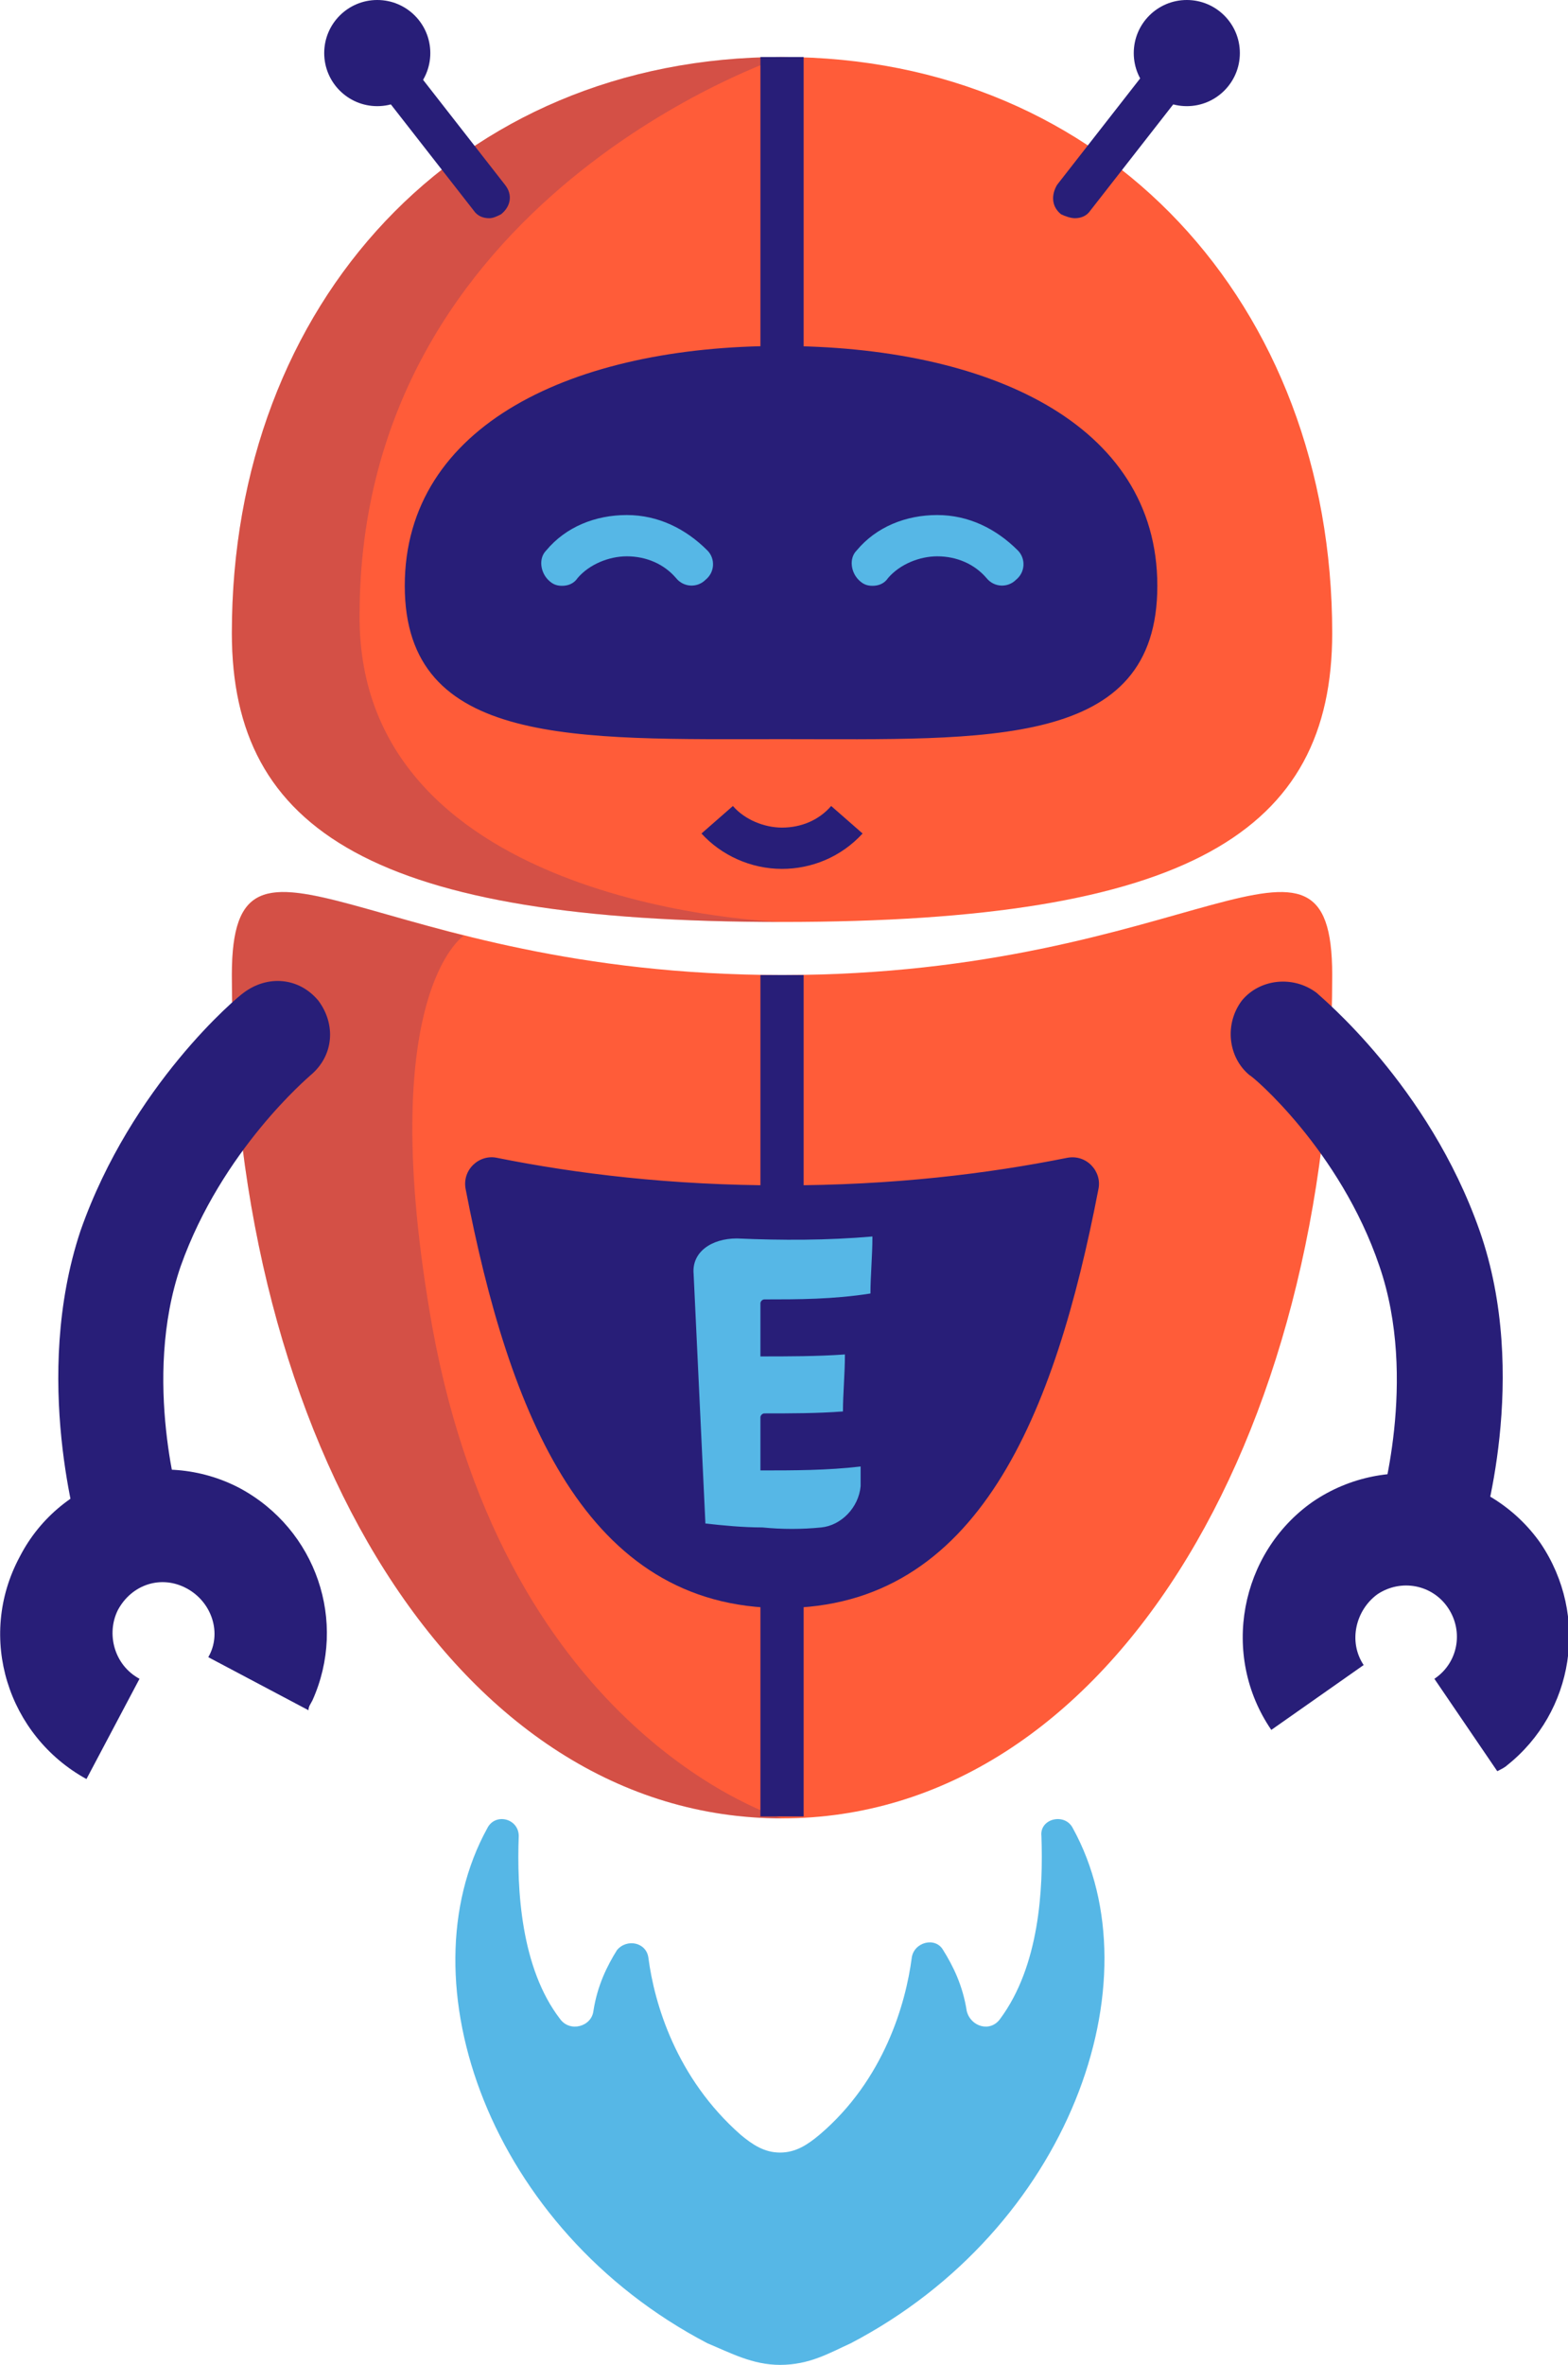 <?xml version="1.0" encoding="UTF-8"?> <!-- Generator: Adobe Illustrator 18.0.0, SVG Export Plug-In . SVG Version: 6.00 Build 0) --> <svg xmlns="http://www.w3.org/2000/svg" xmlns:xlink="http://www.w3.org/1999/xlink" id="Слой_1" x="0px" y="0px" viewBox="0 0 79.8 120.3" xml:space="preserve"> <g> <g> <path fill="#FF5C39" d="M67.8,49.6c0,23.7-11.5,42.9-28,42.9s-28-19.2-28-42.9c0-9.5,7.1,0,28,0S67.8,40.1,67.8,49.6z"></path> </g> <g> <path fill="#281E78" d="M39.8,81.8c-10,0-13.9-9.9-16.1-21.3c-0.2-1,0.7-1.8,1.6-1.6c4,0.8,8.8,1.4,14.5,1.4s10.5-0.6,14.5-1.4 c1-0.2,1.8,0.7,1.6,1.6C53.7,71.9,49.8,81.8,39.8,81.8z"></path> </g> <g> <path fill="#FF5C39" d="M67.8,32.2c0,10.1-7.3,14.7-28,14.7s-28-4.6-28-14.7c0-16.8,11.5-29.3,28-29.3S67.8,15.5,67.8,32.2z"></path> </g> <g opacity="0.2"> <path fill="#281E78" d="M39.8,46.9c-20.7,0-28-4.6-28-14.7c0-16.8,11.5-29.3,28-29.3c0,0-21.5,7.1-21.5,28.4 C18.2,46.3,39.8,46.9,39.8,46.9z"></path> </g> <g opacity="0.2"> <path fill="#281E78" d="M39.8,92.5c-16.5,0-28-19.2-28-42.9c0-6.4,3.3-4.2,11.8-2c0,0-4.6,3-1.6,19.9 C25.8,88.4,39.8,92.5,39.8,92.5z"></path> </g> <g> <path fill="#281E78" d="M58.9,29.8c0,8.3-8.6,7.8-19.1,7.8S20.6,38,20.6,29.8s8.6-12.2,19.1-12.2S58.9,21.5,58.9,29.8z"></path> </g> <g> <g> <path fill="#56B7E6" d="M44.4,29.8c-0.3,0-0.5-0.1-0.7-0.3c-0.4-0.4-0.5-1.1-0.1-1.5c1-1.2,2.5-1.8,4.1-1.8c1.6,0,3,0.7,4.1,1.8 c0.4,0.4,0.4,1.1-0.1,1.5c-0.4,0.4-1.1,0.4-1.5-0.1c-0.6-0.7-1.5-1.1-2.5-1.1c-0.9,0-1.9,0.4-2.5,1.1 C45,29.7,44.7,29.8,44.4,29.8z"></path> </g> <g> <path fill="#56B7E6" d="M28.6,29.8c-0.3,0-0.5-0.1-0.7-0.3c-0.4-0.4-0.5-1.1-0.1-1.5c1-1.2,2.5-1.8,4.1-1.8c1.6,0,3,0.7,4.1,1.8 c0.4,0.4,0.4,1.1-0.1,1.5c-0.4,0.4-1.1,0.4-1.5-0.1c-0.6-0.7-1.5-1.1-2.5-1.1c-0.9,0-1.9,0.4-2.5,1.1 C29.2,29.7,28.9,29.8,28.6,29.8z"></path> </g> </g> <g> <rect x="38.7" y="2.9" fill="#281E78" width="2.2" height="14.8"></rect> </g> <g> <path fill="#281E78" d="M39.8,44.2c-1.6,0-3.1-0.7-4.1-1.8l1.6-1.4c0.6,0.7,1.6,1.1,2.5,1.1c1,0,1.9-0.4,2.5-1.1l1.6,1.4 C42.8,43.6,41.3,44.2,39.8,44.2z"></path> </g> <g> <g> <g> <path fill="#281E78" d="M24.9,11.1c-0.3,0-0.6-0.1-0.8-0.4l-5.7-7.3c-0.4-0.5-0.3-1.1,0.2-1.5C19,1.5,19.6,1.6,20,2.1l5.7,7.3 c0.4,0.5,0.3,1.1-0.2,1.5C25.3,11,25.1,11.1,24.9,11.1z"></path> </g> <g> <circle fill="#281E78" cx="19.2" cy="2.7" r="2.7"></circle> </g> </g> <g> <g> <path fill="#281E78" d="M54.7,11.1c-0.2,0-0.5-0.1-0.7-0.2c-0.5-0.4-0.5-1-0.2-1.5l5.7-7.3c0.4-0.5,1-0.5,1.5-0.2 c0.5,0.4,0.5,1,0.2,1.5l-5.7,7.3C55.3,11,55,11.1,54.7,11.1z"></path> </g> <g> <circle fill="#281E78" cx="60.4" cy="2.7" r="2.7"></circle> </g> </g> </g> <g> <g> <path fill="#281E78" d="M6.7,80.3c-1.1,0-2.2-0.7-2.6-1.9C4,78,1.6,70.1,4.1,62.6c2.6-7.4,8-11.9,8.3-12.1 c1.2-0.9,2.8-0.8,3.8,0.4c0.9,1.2,0.8,2.8-0.4,3.8c-0.1,0.1-4.5,3.8-6.6,9.7c-2,5.8,0,12.3,0,12.4c0.4,1.4-0.3,2.9-1.8,3.4 C7.2,80.2,7,80.3,6.7,80.3z"></path> </g> <g> <path fill="#281E78" d="M15.9,86.5c-0.1,0.2-0.2,0.3-0.2,0.5l-5.1-2.7c0.7-1.2,0.2-2.8-1.1-3.5c-1.3-0.7-2.8-0.2-3.5,1.1 c-0.6,1.2-0.2,2.8,1.1,3.5l-2.7,5.1C0.4,88.3-1.2,83.3,1,79.2c2.1-4.1,7.2-5.6,11.2-3.5C16.1,77.8,17.7,82.5,15.9,86.5z"></path> </g> </g> <g> <g> <path fill="#281E78" d="M72.8,80.3c-0.3,0-0.5,0-0.8-0.1c-1.4-0.4-2.2-2-1.8-3.4c0-0.1,2-6.6,0-12.4c-2-5.9-6.5-9.7-6.6-9.7 c-1.1-0.9-1.3-2.6-0.4-3.8c0.9-1.1,2.6-1.3,3.8-0.4c0.2,0.2,5.7,4.7,8.3,12.1c2.6,7.4,0.1,15.4,0,15.7C75,79.5,74,80.3,72.8,80.3 z"></path> </g> <g> <path fill="#281E78" d="M76.7,89.8c-0.1,0.1-0.3,0.2-0.5,0.3L73,85.4c1.2-0.8,1.5-2.4,0.7-3.6c-0.8-1.2-2.4-1.5-3.6-0.7 c-1.1,0.8-1.5,2.4-0.7,3.6L64.7,88c-2.6-3.8-1.6-9,2.1-11.6c3.8-2.6,9-1.6,11.6,2.1C80.9,82.2,80.1,87.1,76.7,89.8z"></path> </g> </g> <g> <rect x="38.7" y="49.6" fill="#281E78" width="2.2" height="11.2"></rect> </g> <g> <rect x="38.7" y="81.2" fill="#281E78" width="2.2" height="11.2"></rect> </g> <g> <path fill="#56B7E6" d="M38.9,66.1c-0.1,0-0.2,0.1-0.2,0.2c0,0.9,0,1.8,0,2.7c1.4,0,2.9,0,4.3-0.1c0,1-0.1,2-0.1,2.9 c-1.3,0.1-2.7,0.1-4,0.1c-0.1,0-0.2,0.1-0.2,0.2c0,0.9,0,1.8,0,2.7c1.7,0,3.4,0,5.1-0.2c0,0.3,0,0.7,0,1c-0.1,1.1-1,2-2,2.1 c-1,0.1-2,0.1-3,0v0c-1,0-2-0.1-2.9-0.2c-0.2-4.2-0.4-8.5-0.6-12.7c-0.1-1.1,0.9-1.8,2.2-1.8c2.3,0.1,4.6,0.1,6.9-0.1 c0,1-0.1,2-0.1,2.9C42.4,66.1,40.6,66.1,38.9,66.1z"></path> </g> <g> <path fill="#56B7E6" d="M39.7,120.3c1.5,0,2.5-0.6,3.6-1.1c11.1-5.8,15.6-18.4,11.3-26.2c-0.4-0.8-1.7-0.5-1.6,0.4 c0.1,2.7-0.1,6.6-2.1,9.3c-0.5,0.7-1.5,0.4-1.7-0.4c-0.2-1.3-0.7-2.3-1.2-3.1c-0.4-0.7-1.5-0.4-1.6,0.4c-0.3,2.3-1.4,6.2-4.7,9 c-0.6,0.5-1.2,0.9-2,0.9s-1.4-0.4-2-0.9c-3.3-2.9-4.4-6.7-4.7-9c-0.1-0.8-1.1-1-1.6-0.4c-0.5,0.8-1,1.8-1.2,3.1 c-0.1,0.8-1.2,1.1-1.7,0.4c-2-2.6-2.2-6.6-2.1-9.3c0-0.9-1.2-1.2-1.6-0.4c-4.3,7.8,0.1,20.4,11.2,26.2 C37.2,119.7,38.3,120.3,39.7,120.3z"></path> </g> </g> </svg> 